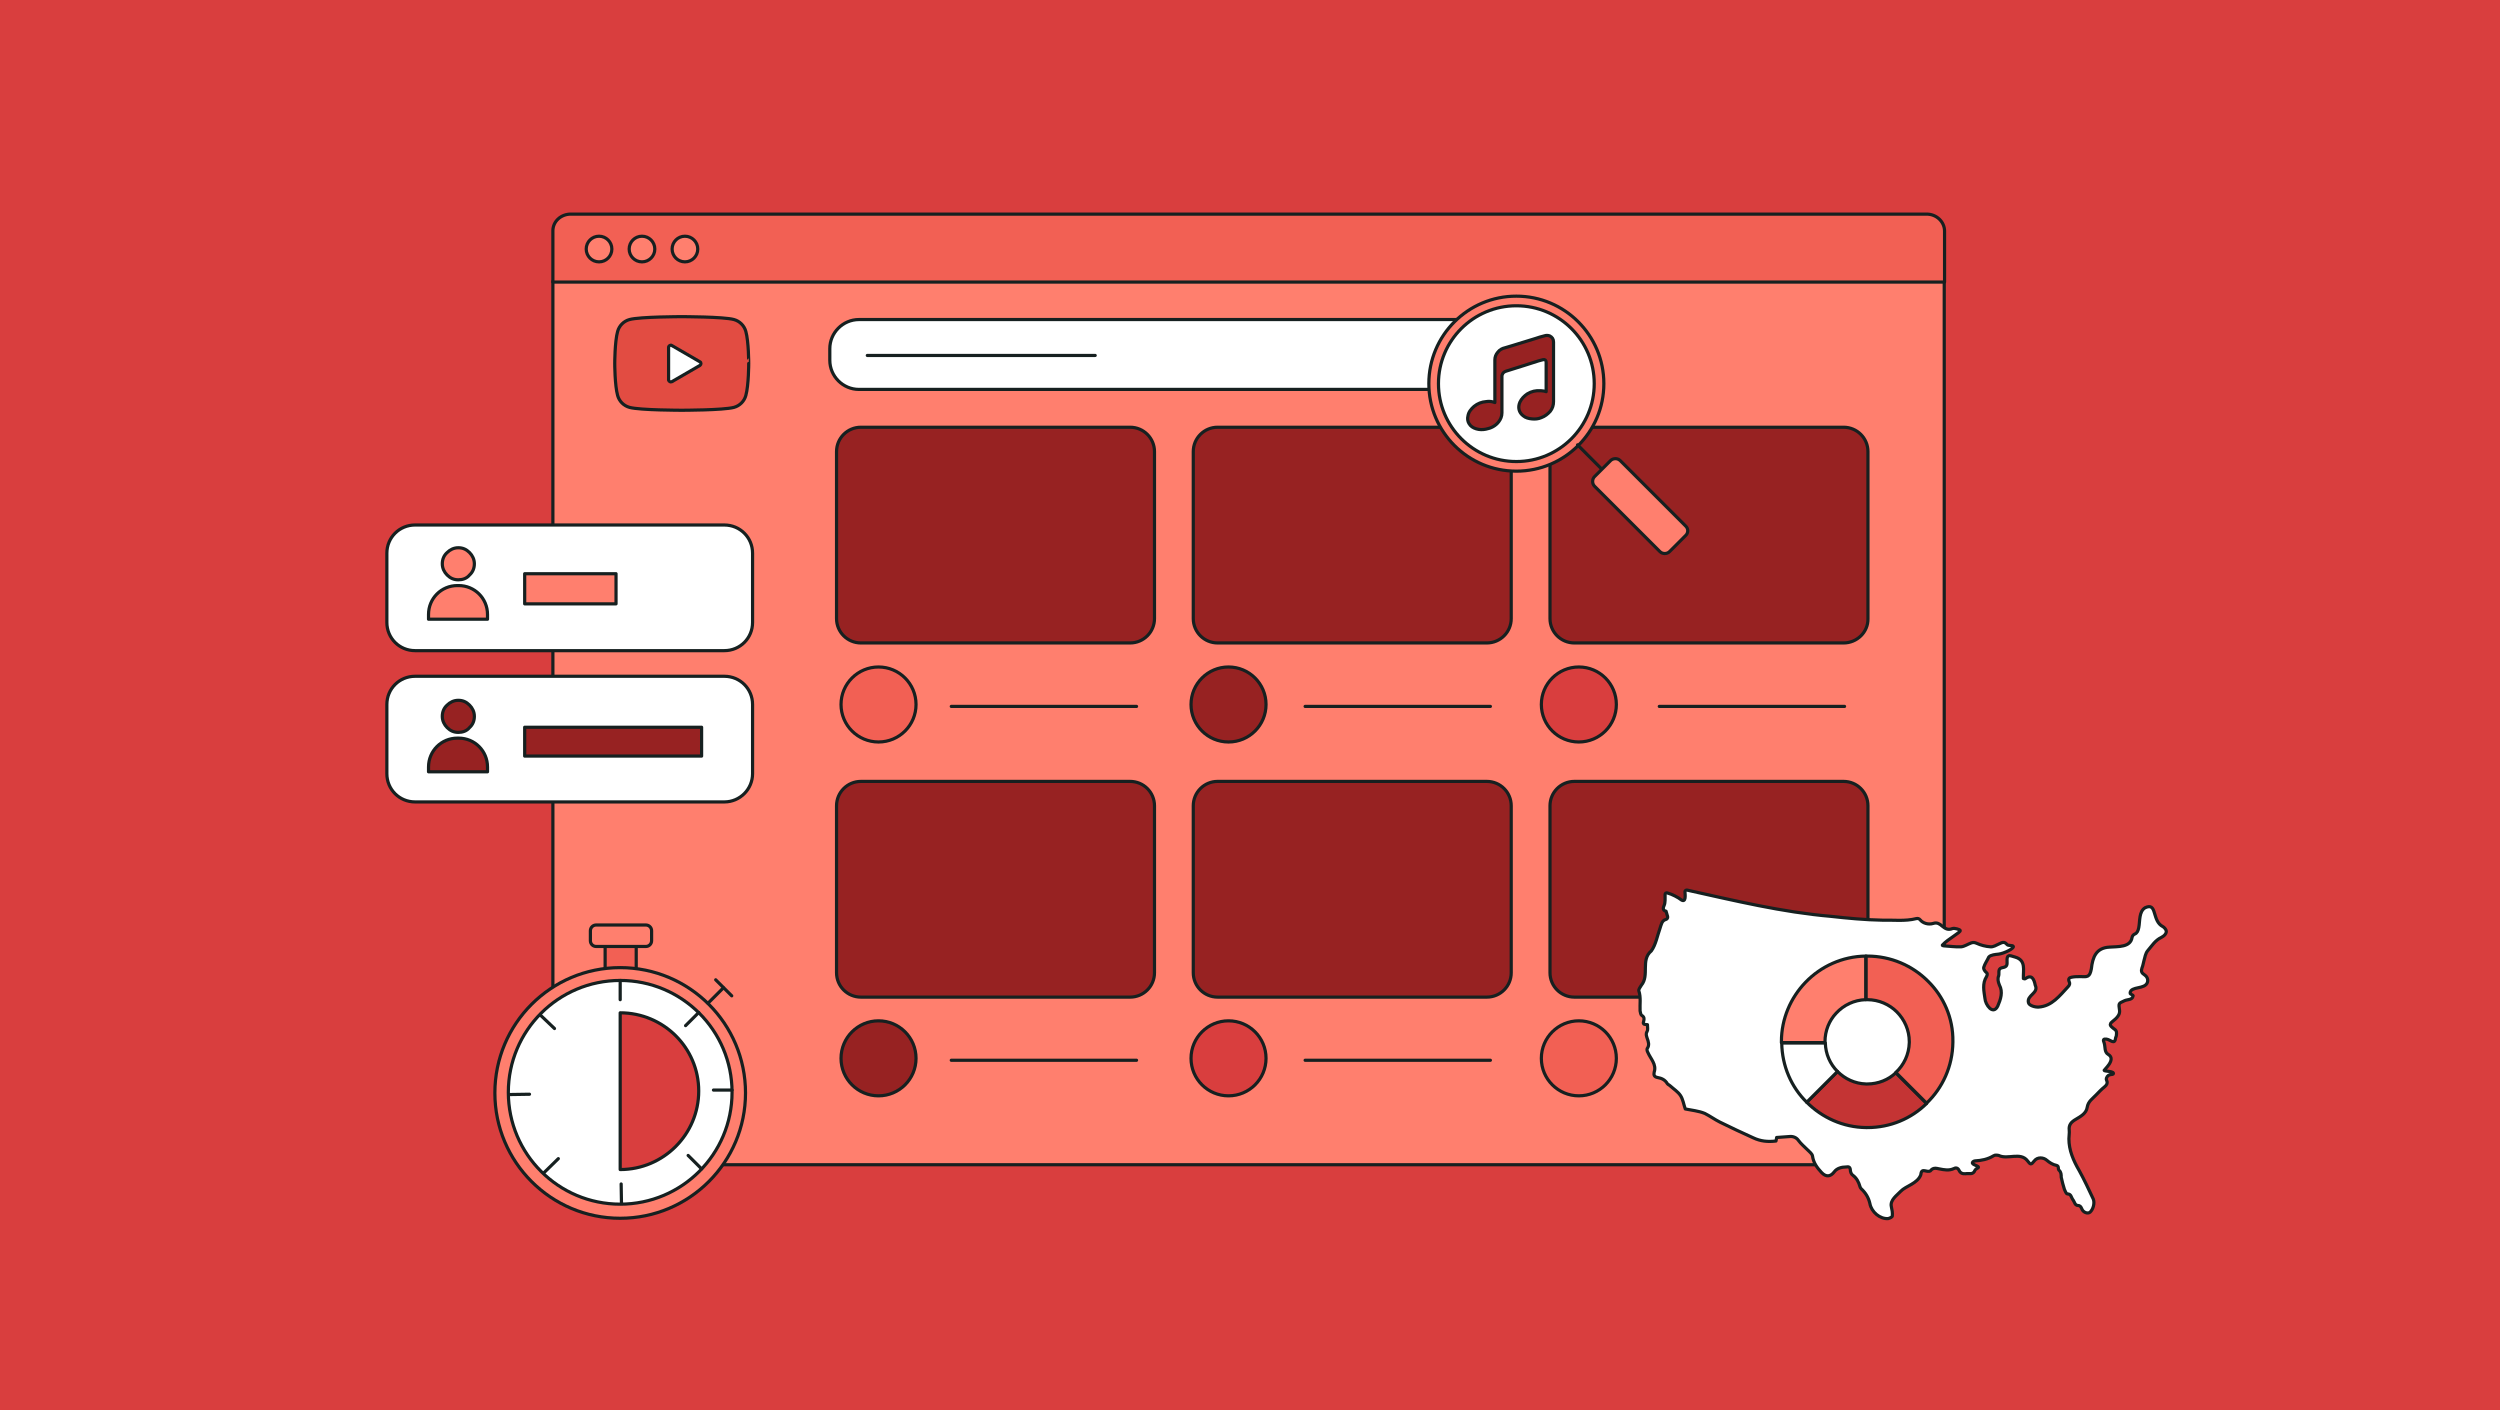 <svg xmlns="http://www.w3.org/2000/svg" xmlns:xlink="http://www.w3.org/1999/xlink" version="1.1" id="Layer_1" x="0px" y="0px" viewBox="0 0 780 440" xml:space="preserve"><rect x="0" y="0" width="780" height="440" fill="#333333" stroke="none"/> <g> <rect x="-0.1" y="0" opacity="0.1" fill="#DDDD12" stroke="#162020" stroke-width="0" stroke-miterlimit="10" width="780" height="50"></rect> <rect x="-0.1" y="390.3" opacity="0.1" fill="#DDDD12" stroke="#162020" stroke-width="0" stroke-miterlimit="10" width="780" height="50"></rect> <rect x="534.4" y="194.6" transform="matrix(-1.836970e-16 1 -1 -1.836970e-16 974.361 -535.089)" opacity="0.1" fill="#DDDD12" stroke="#162020" stroke-width="0" stroke-miterlimit="10" width="440.6" height="50"></rect> <rect x="-195.3" y="194.6" transform="matrix(-1.836970e-16 1 -1 -1.836970e-16 244.58 194.692)" opacity="0.1" fill="#DDDD12" stroke="#162020" stroke-width="0" stroke-miterlimit="10" width="440.6" height="50"></rect> </g> <rect x="-3.4" y="-2.7" fill="#D93E3E" width="787.5" height="446.5"></rect> <g id="c_00000178177012369383823250000011472003002890175394_"> </g> <g id="c_00000064314004929276290570000008513428876332999074_"> </g> <g id="Layer_1_1_"> </g> <path fill="#FF7F6E" stroke="#162020" stroke-linecap="round" stroke-linejoin="round" stroke-miterlimit="10" d="M172.5,87.8h434.1 v267.3c0,4.6-3.8,8.3-8.4,8.3H180.9c-4.6,0-8.4-3.7-8.4-8.3L172.5,87.8z"></path> <path fill="#F26054" stroke="#162020" stroke-width="1" stroke-linecap="round" stroke-linejoin="round" stroke-miterlimit="10" d=" M178.1,66.8h423c3.1,0,5.6,2.4,5.6,5.3v15.9H172.5V72C172.5,69.1,175,66.8,178.1,66.8L178.1,66.8z"></path> <circle fill="#FF7F6E" stroke="#162020" stroke-linecap="round" stroke-linejoin="round" stroke-miterlimit="10" cx="186.9" cy="77.7" r="4"></circle> <circle fill="#FF7F6E" stroke="#162020" stroke-linecap="round" stroke-linejoin="round" stroke-miterlimit="10" cx="200.3" cy="77.7" r="4"></circle> <circle fill="#FF7F6E" stroke="#162020" stroke-linecap="round" stroke-linejoin="round" stroke-miterlimit="10" cx="213.7" cy="77.7" r="4"></circle> <path fill="#972222" stroke="#162020" stroke-linecap="round" stroke-linejoin="round" stroke-miterlimit="10" d="M352.6,200.6h-84 c-4.2,0-7.6-3.4-7.6-7.6v-52.1c0-4.2,3.4-7.6,7.6-7.6h84c4.2,0,7.6,3.4,7.6,7.6V193C360.2,197.2,356.8,200.6,352.6,200.6z"></path> <path fill="#972222" stroke="#162020" stroke-linecap="round" stroke-linejoin="round" stroke-miterlimit="10" d="M463.9,200.6h-84 c-4.2,0-7.6-3.4-7.6-7.6v-52.1c0-4.2,3.4-7.6,7.6-7.6h84c4.2,0,7.6,3.4,7.6,7.6V193C471.5,197.2,468.1,200.6,463.9,200.6z"></path> <path fill="#972222" stroke="#162020" stroke-linecap="round" stroke-linejoin="round" stroke-miterlimit="10" d="M575.2,200.6h-84 c-4.2,0-7.6-3.4-7.6-7.6v-52.1c0-4.2,3.4-7.6,7.6-7.6h84c4.2,0,7.6,3.4,7.6,7.6V193C582.9,197.2,579.4,200.6,575.2,200.6z"></path> <circle fill="#F26054" stroke="#162020" stroke-linecap="round" stroke-linejoin="round" stroke-miterlimit="10" cx="274.1" cy="219.8" r="11.7"></circle> <circle fill="#972222" stroke="#162020" stroke-linecap="round" stroke-linejoin="round" stroke-miterlimit="10" cx="383.3" cy="219.8" r="11.7"></circle> <circle fill="#D93E3E" stroke="#162020" stroke-linecap="round" stroke-linejoin="round" stroke-miterlimit="10" cx="492.6" cy="219.8" r="11.7"></circle> <line fill="none" stroke="#162020" stroke-linecap="round" stroke-linejoin="round" stroke-miterlimit="10" x1="296.8" y1="220.4" x2="354.6" y2="220.4"></line> <line fill="none" stroke="#162020" stroke-linecap="round" stroke-linejoin="round" stroke-miterlimit="10" x1="407.2" y1="220.4" x2="465" y2="220.4"></line> <line fill="none" stroke="#162020" stroke-linecap="round" stroke-linejoin="round" stroke-miterlimit="10" x1="517.7" y1="220.4" x2="575.5" y2="220.4"></line> <path fill="#972222" stroke="#162020" stroke-linecap="round" stroke-linejoin="round" stroke-miterlimit="10" d="M352.6,311.1h-84 c-4.2,0-7.6-3.4-7.6-7.6v-52.1c0-4.2,3.4-7.6,7.6-7.6h84c4.2,0,7.6,3.4,7.6,7.6v52.1C360.2,307.7,356.8,311.1,352.6,311.1z"></path> <path fill="#972222" stroke="#162020" stroke-linecap="round" stroke-linejoin="round" stroke-miterlimit="10" d="M463.9,311.1h-84 c-4.2,0-7.6-3.4-7.6-7.6v-52.1c0-4.2,3.4-7.6,7.6-7.6h84c4.2,0,7.6,3.4,7.6,7.6v52.1C471.5,307.7,468.1,311.1,463.9,311.1z"></path> <path fill="#972222" stroke="#162020" stroke-linecap="round" stroke-linejoin="round" stroke-miterlimit="10" d="M575.2,311.1h-84 c-4.2,0-7.6-3.4-7.6-7.6v-52.1c0-4.2,3.4-7.6,7.6-7.6h84c4.2,0,7.6,3.4,7.6,7.6v52.1C582.9,307.7,579.4,311.1,575.2,311.1z"></path> <circle fill="#972222" stroke="#162020" stroke-linecap="round" stroke-linejoin="round" stroke-miterlimit="10" cx="274.1" cy="330.2" r="11.7"></circle> <circle fill="#D93E3E" stroke="#162020" stroke-linecap="round" stroke-linejoin="round" stroke-miterlimit="10" cx="383.3" cy="330.2" r="11.7"></circle> <circle fill="#F26054" stroke="#162020" stroke-linecap="round" stroke-linejoin="round" stroke-miterlimit="10" cx="492.6" cy="330.2" r="11.7"></circle> <line fill="none" stroke="#162020" stroke-linecap="round" stroke-linejoin="round" stroke-miterlimit="10" x1="296.8" y1="330.8" x2="354.6" y2="330.8"></line> <line fill="none" stroke="#162020" stroke-linecap="round" stroke-linejoin="round" stroke-miterlimit="10" x1="407.2" y1="330.8" x2="465" y2="330.8"></line> <line fill="none" stroke="#162020" stroke-linecap="round" stroke-linejoin="round" stroke-miterlimit="10" x1="517.7" y1="330.8" x2="575.5" y2="330.8"></line> <g> <g> <path fill="#E24C42" stroke="#162020" stroke-linecap="round" stroke-linejoin="round" stroke-miterlimit="10" d="M232.7,103.4 c-0.5-1.8-1.9-3.2-3.7-3.7c-3.2-0.9-16.3-0.9-16.3-0.9s-13,0-16.3,0.9c-1.8,0.5-3.2,1.9-3.7,3.7c-0.9,3.2-0.9,10-0.9,10 s0,6.8,0.9,10c0.5,1.8,1.9,3.2,3.7,3.7c3.2,0.9,16.3,0.9,16.3,0.9s13,0,16.3-0.9c1.8-0.5,3.2-1.9,3.7-3.7c0.9-3.2,0.9-10,0.9-10 S233.6,106.6,232.7,103.4z"></path> </g> <g> <path fill="#FFFFFF" stroke="#162020" stroke-linecap="round" stroke-linejoin="round" stroke-miterlimit="10" d="M209.6,119.1 l8.8-5.1c0.4-0.3,0.4-0.9,0-1.1l-8.8-5.1c-0.4-0.3-1,0.1-1,0.6v10.2C208.7,119,209.2,119.3,209.6,119.1z"></path> </g> </g> <path fill="#FFFFFF" stroke="#162020" stroke-linecap="round" stroke-linejoin="round" stroke-miterlimit="10" d="M475.6,121.5H268 c-5,0-9.1-4.1-9.1-9.1v-3.6c0-5,4.1-9.1,9.1-9.1h207.6c5,0,9.1,4.1,9.1,9.1v3.6C484.8,117.5,480.7,121.5,475.6,121.5z"></path> <circle fill="#FF7F6E" stroke="#162020" stroke-linecap="round" stroke-linejoin="round" stroke-miterlimit="10" cx="473.1" cy="119.7" r="27.3"></circle> <circle fill="#FFFFFF" stroke="#162020" stroke-linecap="round" stroke-linejoin="round" stroke-miterlimit="10" cx="473.1" cy="119.7" r="24.3"></circle> <line fill="none" stroke="#162020" stroke-linecap="round" stroke-linejoin="round" stroke-miterlimit="10" x1="492.2" y1="138.8" x2="521.6" y2="168.3"></line> <g id="vlIAos_00000049905364777796725890000016867544143357304455_"> <g> <g> <path fill="#972222" stroke="#162020" stroke-linecap="round" stroke-linejoin="round" stroke-miterlimit="10" d="M482.4,122.2 c0-0.1,0-0.1,0-0.2c0-3,0-5.9,0-8.9c0,0,0-0.1,0-0.1c0-0.6-0.4-0.9-0.9-0.8c-0.5,0.1-1,0.3-1.5,0.4c-1.6,0.5-3.1,1-4.7,1.5 c-1.8,0.6-3.6,1.1-5.4,1.7c-0.6,0.2-1,0.5-1.2,1.1c-0.1,0.2-0.1,0.4-0.1,0.5c0,3.8,0,7.6,0,11.4c0,1.1-0.4,2-1,2.8 c-1,1.3-2.4,2-4,2.3c-1,0.2-2,0.2-3-0.1c-1-0.3-1.8-0.8-2.3-1.7c-0.4-0.7-0.5-1.5-0.3-2.3c0.2-1.3,1-2.2,1.9-3 c1.1-0.9,2.4-1.4,3.8-1.5c0.7-0.1,1.4-0.1,2.1,0.1c0.2,0.1,0.4,0.1,0.6,0.2c0-0.1,0-0.1,0-0.2c0-4.4,0-8.8,0-13.1 c0-0.9,0.3-1.7,0.9-2.4c0.6-0.8,1.4-1.2,2.3-1.4c1.5-0.4,2.9-0.9,4.3-1.3c1.7-0.5,3.5-1.1,5.2-1.6c0.9-0.3,1.8-0.6,2.7-0.8 c0.6-0.2,1.1-0.2,1.7,0c0.8,0.4,1.2,1,1.2,1.9c0,3.1,0,6.2,0,9.3c0,3.1,0,6.2,0,9.3c0,1.1-0.3,2.1-1,3c-0.8,0.9-1.7,1.6-2.8,2 c-0.9,0.4-1.9,0.5-2.9,0.4c-1-0.1-2-0.3-2.8-1c-1.3-1-1.7-2.6-1-4.2c0.5-1.1,1.3-1.9,2.3-2.6c1.3-0.8,2.7-1.1,4.2-1 c0.3,0,0.6,0.1,0.9,0.1C481.8,122,482,122.1,482.4,122.2z"></path> </g> </g> </g> <path fill="#FF7F6E" stroke="#162020" stroke-linecap="round" stroke-linejoin="round" stroke-miterlimit="10" d="M525.9,167.1l-5,5 c-0.8,0.8-2.2,0.8-3,0l-20.4-20.4c-0.8-0.8-0.8-2.2,0-3l5-5c0.8-0.8,2.2-0.8,3,0l20.4,20.4C526.8,164.9,526.8,166.3,525.9,167.1z"></path> <line fill="none" stroke="#162020" stroke-linecap="round" stroke-linejoin="round" stroke-miterlimit="10" x1="270.6" y1="110.9" x2="341.7" y2="110.9"></line> <g> <g id="LKxmGt_00000016774459813511478160000013012643997559066787_"> <g> <g> <path fill="#FFFFFF" stroke="#162020" stroke-linecap="round" stroke-linejoin="round" stroke-miterlimit="10" d="M597.9,286.6 c0.4-0.1,0.9,0,1.2,0.4c0.8,1,2.5,1.6,4.1,1.1c1.2-0.4,2,0.2,2.7,0.8c1,0.8,1.8,1.4,3.3,0.8c0.6-0.2,2.3,0.3,2.4,0.6 c0.2,0.6-3.9,2.7-5.5,4.5c-0.3,0.2,0.2,0.3,0.3,0.3c1.8,0.1,3.7,0.4,5.5,0.3c1-0.1,2-0.8,3.1-1.2c0.6-0.2,1-0.2,1.7,0.1 c1.3,0.6,2.8,1,4.3,1.1c0.9,0.1,1.8-0.5,2.7-0.9c0.9-0.4,1.6-0.9,2.5,0.2c0.3,0.4,1.7,0.2,1.9,0.5c0.6,0.6-2.8,2.3-4.6,2.5 c-0.9,0.1-2.4,0.2-3,0.9c-0.6,1.3-1.2,2-1.6,3.3c-0.1,0.3,0.3,1,0.6,1.3c0.7,0.5,0.6,0.9,0.3,1.5c-1.4,2.2-0.8,4.6-0.5,6.8 c0.1,1.9,2.5,5.4,4,2.4c0.9-2.1,1.7-4.4,0.5-6.6c-0.4-1-0.6-1.9-0.2-2.9c0.2-0.8-0.3-2,0.8-2.4c1.5-0.3,1.9-0.5,1.8-2 c-0.1-2.3,0.6-2,2.5-1.4c3.5,1,2.5,4,2.6,6.7c0.3,0.1,0.4,0.1,0.5,0.1c2.1-1.5,2.8,0,3.2,2c1.2,2.5-2.8,3.1-2.1,5.5 c0.2,0.8,2,1.4,3.2,1.3c4.1-0.3,6.5-3.5,9.1-6.3c0.5-0.5,0.7-1,0.4-1.6c-0.4-0.8,0-1.3,0.7-1.4c0.9-0.2,1.9-0.2,2.8-0.2 c2.2,0.1,2.9,0.2,3.4-2.4c0.4-3.7,1.5-6.6,5.7-6.8c2.7-0.2,6.5,0.1,7-3c0.1-0.5,0.4-0.9,0.9-1.1c0.7-0.3,1-1,1.2-2 c0.4-2,0-5,2-6.2c1.8-0.8,2.4-0.1,2.9,1.7c0.5,1.6,0.9,3.3,2.6,4.2c0.4,0.2,0.8,0.7,1,1.1c0.4,1-0.7,1.9-1.5,2.3 c-1.9,0.9-2.9,2.6-4.2,4.1c-0.7,0.8-0.9,2.1-1.2,3.2c-0.2,0.7-0.3,1.5-0.6,2.2c-0.3,0.9-0.2,1.5,0.6,2c0.9,0.6,1.4,1.4,1.1,2.5 c-0.8,2.3-5.2,1.1-5.4,3.3c-0.1,0.5,1.2,0.6,0.9,1c-0.2,1.2-1.7,1-2.6,1.4c-2,0.9-1.9,0.8-1.6,3c0.3,2.3-2.7,3.5-2.8,4.2 c-0.4,0.6,0.7,1.3,1.2,1.7c0.8,0.5,0.7,1.2,0.6,2c0,0.2-0.1,0.4-0.2,0.6c-0.3,2.5-1.5,0.7-2.9,0.5c-1-0.1-1.1,0.2-0.7,1.2 c0.4,1.2,0,2.9,1.3,3.6c2.7,1.6-1.8,5.1-1,4.7c-1.4,0.7,2.6,0.3,2.6,1.2c0,0.7-1.6-0.2-2.2,1.5c-0.3,0.6,1.1,1.4-0.7,2.8 c-0.9,0.7-1.7,1.6-2.5,2.4c-1.1,1.2-2.5,2-2.8,3.9c-0.3,1.9-2,2.8-3.5,3.7c-1.4,0.8-2.3,1.7-2.1,3.4c0.1,0.9-0.1,1.8-0.1,2.7 c0,3.6,1.4,6.8,3.2,9.9c1.6,2.9,3,5.9,4.4,8.9c0.5,1.2,0,3.2-1,4.1c-0.7,0.6-2.2,0.1-2.6-1.1c-0.3-0.7-0.6-1-1.3-1 c-0.2,0-0.5-0.2-0.7-0.4c-0.3-0.5-0.5-1.1-0.9-1.6c-0.4-0.6-0.4-1.6-1.6-1.6c-0.3,0-0.7-0.9-0.9-1.4c-0.4-1.2-0.7-2.5-1-3.8 c0-0.8,0-1.6-0.7-2.2c-0.4-0.4,0.1-1.3-0.8-1.5c-1.1-0.2-2.2-0.9-3-1.6c-1-0.9-2.9-1.1-3.9,0.2c-1,1.3-1.2,1.2-2.1,0 c-2.2-2.9-6.2-0.3-9-1.7c-0.5-0.1-1.2-0.2-1.6,0.1c-1.8,1.1-3.8,1.5-5.8,1.6c-0.2,0-0.7,0.2-0.8,0.5c-0.3,0.8,2.6,1.1,1.7,1.7 c0.3-0.2-0.8,0.4-0.9,0.7c-0.6,1.6-1.9,0.9-2.9,1.1c-1,0.1-1.7-0.2-2.1-1.1c-0.4-0.8-1.1-0.8-1.6-0.5c-1.5,0.7-3,0.4-4.5,0.1 c-1-0.2-2-0.5-2.8,0.6c-1.2,0.7-2.8-1.2-3,1.2c-1,2.8-4.7,3.5-6.3,5.2c-1.1,1.2-3.4,2.7-2.9,4.8c0.2,0.9,0.4,1.9,0.3,2.9 c0,0.3-0.8,0.7-1.3,0.8c-2.5,0.2-5.2-2-5.7-4.7c-0.4-1.8-1.3-3.3-2.7-4.6c-0.2-0.2-0.3-0.4-0.4-0.7c-0.4-1.4-1-2.6-2.2-3.5 c-0.5-0.3-0.8-1.1-0.8-1.7c-0.1-1-0.6-1-1.3-0.9c-1.4,0-2.9,0.4-3.7,1.5c-1.2,1.6-2.6,1.7-4,0.2c-1.4-1.5-2.5-3-2.8-5.1 c-0.1-0.7-0.9-1.3-1.5-1.9c-1-1-2.1-1.9-2.9-3c-0.6-0.9-1.7-1.3-2.7-1.2c-1.3,0.1-2.7,0.2-4.1,0.3c0,0.2-0.1,0.6-0.2,1.1 c-2.5,0.3-4.8,0.1-7.1-1c-3.5-1.6-7-3.2-10.4-4.9c-1.6-0.8-3.1-1.9-4.7-2.7c-1.9-0.8-4.2-1-6.1-1.4c-0.5-1.4-0.7-3-1.5-4.2 c-0.8-1.2-2.1-2-3.2-3c-0.3-0.3-0.7-0.4-0.9-0.7c-0.7-1.2-1.8-1.7-3-1.9c-1.1-0.2-1.3-0.8-1.1-1.7c0.8-2.4-1.1-4.1-2-6.2 c-0.2-0.3-0.3-0.9-0.2-1.1c0.8-1.1,0.4-2.2,0-3.3c-0.2-0.7-0.5-1.3,0-2.1c0.3-0.5,0.1-1.3,0.1-2.1c-0.6-0.1-1.6,0.1-1.2-1 c0.2-0.7,0.3-1.4-0.6-1.9c-0.3-0.2-0.4-0.9-0.5-1.4c-0.1-2.1,0.3-4.2-0.4-6.3c-0.1-0.4,0.5-1.2,0.8-1.7 c2.6-3.1-0.3-7.9,3.1-10.7c1.4-1.9,1.9-4.8,2.7-7c0.4-1.2,0.6-2.5,1.8-2.8c0.4-0.1,0.7-0.5,0.6-0.9l-0.5-1.7c-1-0.2-1-1-0.6-1.8 c0.4-0.8,0.3-2.4,0.3-3.4c0-0.4,0.3-0.6,0.7-0.5c1.5,0.4,3.4,1.4,4.4,2.2c1.4,0.8,1.2-1.3,1.1-2.6c0-0.3,0.3-0.5,0.6-0.5 c14.9,3.3,29.7,6.9,44.9,8.2c5.3,0.6,10.7,1.1,16.1,1.2C590.6,287,594.4,287.5,597.9,286.6z"></path> </g> </g> </g> <g> <g> <path fill="#C43434" stroke="#162020" stroke-linecap="round" stroke-linejoin="round" stroke-miterlimit="10" d="M591.5,334.7 c-2.3,2.2-5.5,3.5-8.9,3.5c-0.1,0-0.3,0-0.4,0c-3.5-0.1-6.6-1.6-8.9-3.9l-9.6,9.6c4.8,4.8,11.3,7.8,18.5,7.9c0.1,0,0.3,0,0.4,0 c7.2,0,13.7-2.8,18.5-7.5L591.5,334.7L591.5,334.7z"></path> </g> <g> <path fill="#FFFFFF" stroke="#162020" stroke-linecap="round" stroke-linejoin="round" stroke-miterlimit="10" d="M569.5,325.4 h-13.6c0.1,7.2,3,13.8,7.8,18.5l9.6-9.6C571,332,569.6,328.9,569.5,325.4L569.5,325.4z"></path> </g> <g> <path fill="#F26054" stroke="#162020" stroke-linecap="round" stroke-linejoin="round" stroke-miterlimit="10" d="M601.5,306.1 c-4.8-4.8-11.5-7.8-18.9-7.8c-0.1,0-0.3,0-0.4,0v13.6c0.1,0,0.3,0,0.4,0c3.6,0,6.9,1.5,9.2,3.8c2.4,2.4,3.9,5.7,3.9,9.3 c0,0.1,0,0.2,0,0.3c-0.1,3.7-1.7,7-4.2,9.3l9.6,9.6c5-4.8,8.1-11.5,8.2-19c0-0.1,0-0.2,0-0.3 C609.4,317.6,606.4,310.9,601.5,306.1z"></path> </g> <g> <path fill="#FF7F6E" stroke="#162020" stroke-linecap="round" stroke-linejoin="round" stroke-miterlimit="10" d="M563.3,306.5 c-4.6,4.8-7.5,11.3-7.5,18.5c0,0.1,0,0.2,0,0.3h13.6c0-0.1,0-0.2,0-0.3c0-3.4,1.3-6.6,3.5-8.9c2.3-2.5,5.6-4.1,9.2-4.2v-13.6 C574.8,298.4,568.1,301.5,563.3,306.5L563.3,306.5z"></path> </g> </g> </g> <path fill="#FFFFFF" stroke="#162020" stroke-linecap="round" stroke-linejoin="round" stroke-miterlimit="10" d="M226,203h-96.5 c-4.9,0-8.8-3.9-8.8-8.8v-21.6c0-4.9,3.9-8.8,8.8-8.8H226c4.9,0,8.8,3.9,8.8,8.8v21.6C234.8,199.1,230.9,203,226,203z"></path> <path fill="#FFFFFF" stroke="#162020" stroke-linecap="round" stroke-linejoin="round" stroke-miterlimit="10" d="M226,250.2h-96.5 c-4.9,0-8.8-3.9-8.8-8.8v-21.6c0-4.9,3.9-8.8,8.8-8.8H226c4.9,0,8.8,3.9,8.8,8.8v21.6C234.8,246.2,230.9,250.2,226,250.2z"></path> <rect x="163.7" y="179" fill="#FF7F6E" stroke="#162020" stroke-linecap="round" stroke-linejoin="round" stroke-miterlimit="10" width="28.5" height="9.4"></rect> <rect x="163.7" y="226.9" fill="#972222" stroke="#162020" stroke-linecap="round" stroke-linejoin="round" stroke-miterlimit="10" width="55.2" height="9"></rect> <g> <rect x="188.8" y="294.7" fill="#F26054" stroke="#162020" stroke-linecap="round" stroke-linejoin="round" stroke-miterlimit="10" width="9.7" height="8.4"></rect> <circle fill="#FF7F6E" stroke="#162020" stroke-linecap="round" stroke-linejoin="round" stroke-miterlimit="10" cx="193.5" cy="341" r="39.1"></circle> <circle fill="#FFFFFF" stroke="#162020" stroke-linecap="round" stroke-linejoin="round" stroke-miterlimit="10" cx="193.5" cy="340.8" r="34.9"></circle> <path fill="#D93E3E" stroke="#162020" stroke-linecap="round" stroke-linejoin="round" stroke-miterlimit="10" d="M193.5,364.9 c13.5,0,24.5-11,24.5-24.5S207,316,193.5,316V364.9z"></path> <line fill="#FFFFFF" stroke="#162020" stroke-linecap="round" stroke-linejoin="round" stroke-miterlimit="10" x1="220.9" y1="313" x2="225.7" y2="308.2"></line> <line fill="#FFFFFF" stroke="#162020" stroke-linecap="round" stroke-linejoin="round" stroke-miterlimit="10" x1="228.3" y1="310.7" x2="223.3" y2="305.7"></line> <line fill="#FFFFFF" stroke="#162020" stroke-linecap="round" stroke-linejoin="round" stroke-miterlimit="10" x1="193.5" y1="305.9" x2="193.5" y2="311.9"></line> <line fill="#FFFFFF" stroke="#162020" stroke-linecap="round" stroke-linejoin="round" stroke-miterlimit="10" x1="218" y1="315.9" x2="213.9" y2="320"></line> <line fill="#FFFFFF" stroke="#162020" stroke-linecap="round" stroke-linejoin="round" stroke-miterlimit="10" x1="228.4" y1="340.1" x2="222.6" y2="340.1"></line> <line fill="#FFFFFF" stroke="#162020" stroke-linecap="round" stroke-linejoin="round" stroke-miterlimit="10" x1="218.9" y1="364.7" x2="214.7" y2="360.5"></line> <line fill="#FFFFFF" stroke="#162020" stroke-linecap="round" stroke-linejoin="round" stroke-miterlimit="10" x1="193.9" y1="375.4" x2="193.8" y2="369.4"></line> <line fill="#FFFFFF" stroke="#162020" stroke-linecap="round" stroke-linejoin="round" stroke-miterlimit="10" x1="169.7" y1="365.9" x2="174.2" y2="361.5"></line> <line fill="#FFFFFF" stroke="#162020" stroke-linecap="round" stroke-linejoin="round" stroke-miterlimit="10" x1="158.8" y1="341.5" x2="165.2" y2="341.4"></line> <line fill="#FFFFFF" stroke="#162020" stroke-linecap="round" stroke-linejoin="round" stroke-miterlimit="10" x1="168.7" y1="316.8" x2="173" y2="320.9"></line> <path fill="#FF7F6E" stroke="#162020" stroke-linecap="round" stroke-linejoin="round" stroke-miterlimit="10" d="M201.5,295.3H186 c-1,0-1.8-0.8-1.8-1.8v-3.1c0-1,0.8-1.8,1.8-1.8h15.5c1,0,1.8,0.8,1.8,1.8v3.1C203.3,294.5,202.5,295.3,201.5,295.3z"></path> </g> <path fill="#FF7F6E" stroke="#162020" stroke-linecap="round" stroke-linejoin="round" stroke-miterlimit="10" d="M143,180.9 c-1.4,0-2.5-0.5-3.5-1.5c-0.9-0.9-1.5-2.1-1.5-3.5c0-1.4,0.5-2.6,1.5-3.5c0.9-0.9,2.1-1.5,3.5-1.5l0,0c1.4,0,2.5,0.5,3.5,1.5 c0.9,0.9,1.5,2.1,1.5,3.5c0,1.4-0.5,2.6-1.5,3.5C145.6,180.5,144.3,180.9,143,180.9L143,180.9L143,180.9z"></path> <path fill="#FF7F6E" stroke="#162020" stroke-linecap="round" stroke-linejoin="round" stroke-miterlimit="10" d="M133.7,193.2v-1.5 c0-5,4-9,9-9h0.4c5,0,9,4,9,9v1.5H133.7z"></path> <path fill="#972222" stroke="#162020" stroke-linecap="round" stroke-linejoin="round" stroke-miterlimit="10" d="M143,228.5 c-1.4,0-2.5-0.5-3.5-1.5c-0.9-0.9-1.5-2.1-1.5-3.5s0.5-2.6,1.5-3.5c0.9-0.9,2.1-1.5,3.5-1.5l0,0c1.4,0,2.5,0.5,3.5,1.5 c0.9,0.9,1.5,2.1,1.5,3.5s-0.5,2.6-1.5,3.5C145.6,228.1,144.3,228.5,143,228.5L143,228.5L143,228.5z"></path> <path fill="#972222" stroke="#162020" stroke-linecap="round" stroke-linejoin="round" stroke-miterlimit="10" d="M133.7,240.8v-1.5 c0-5,4-9,9-9h0.4c5,0,9,4,9,9v1.5H133.7z"></path> </svg>